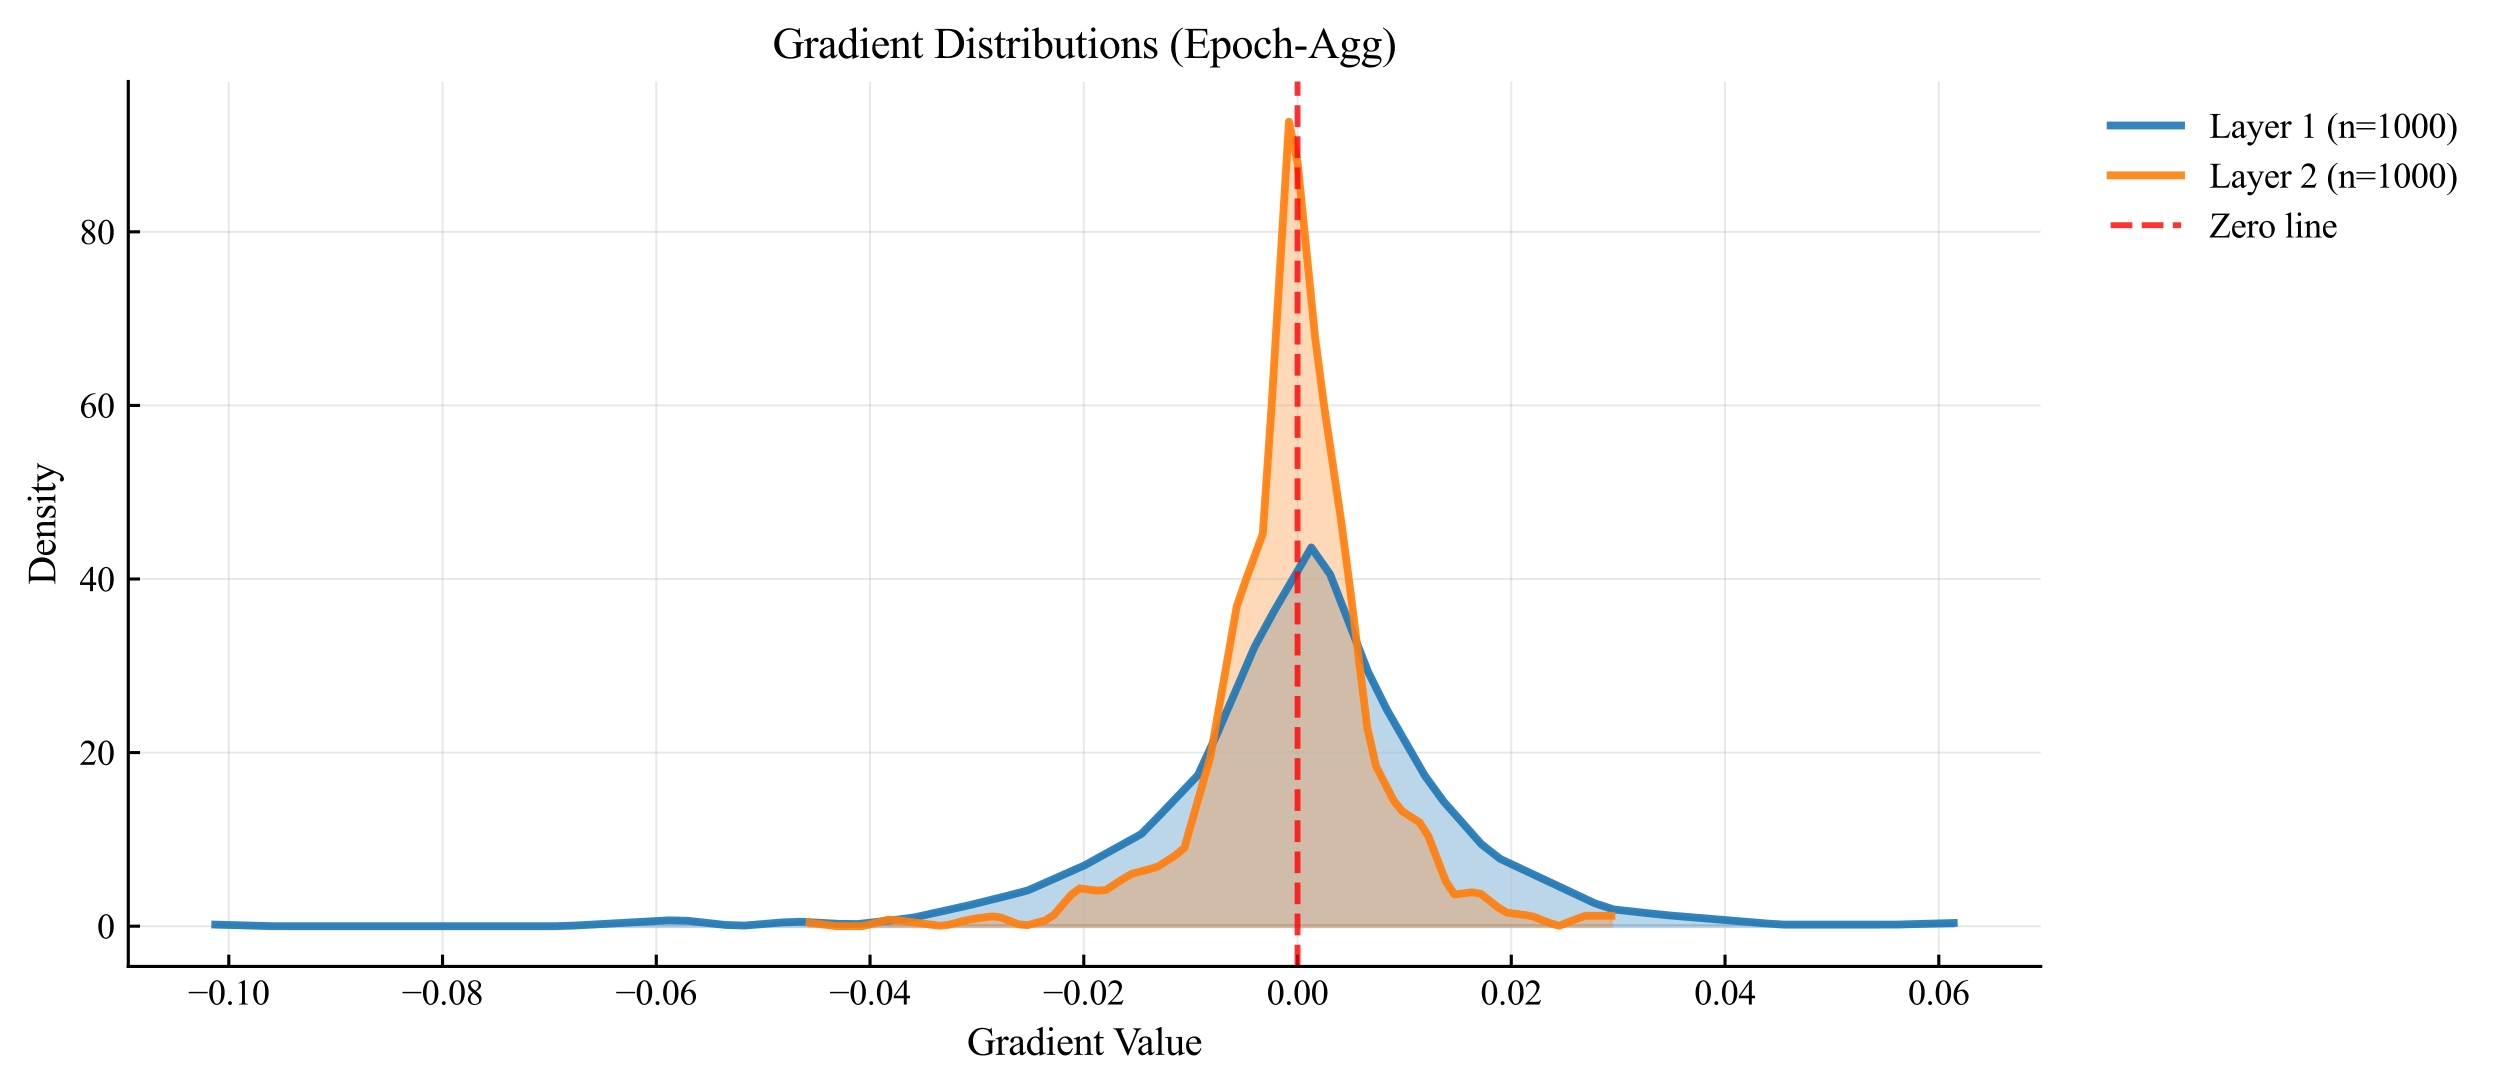<?xml version="1.0" encoding="utf-8" standalone="no"?>
<!DOCTYPE svg PUBLIC "-//W3C//DTD SVG 1.1//EN"
  "http://www.w3.org/Graphics/SVG/1.1/DTD/svg11.dtd">
<svg xmlns:xlink="http://www.w3.org/1999/xlink" width="639.21pt" height="279.055pt" viewBox="0 0 639.21 279.055" xmlns="http://www.w3.org/2000/svg" version="1.1">
 <defs>
  <style type="text/css">*{stroke-linejoin: round; stroke-linecap: butt}</style>
 </defs>
 <g id="figure_1">
  <g id="patch_1">
   <path d="M 0 279.055 
L 639.21 279.055 
L 639.21 0 
L 0 0 
z
" style="fill: #ffffff"/>
  </g>
  <g id="axes_1">
   <g id="patch_2">
    <path d="M 32.802 247.098 
L 521.778 247.098 
L 521.778 20.838 
L 32.802 20.838 
z
" style="fill: #ffffff"/>
   </g>
   <g id="FillBetweenPolyCollection_1">
    <defs>
     <path id="m091579e581" d="M 55.028 -42.242 
L 55.028 -42.651 
L 59.86 -42.518 
L 64.691 -42.384 
L 69.523 -42.251 
L 74.355 -42.242 
L 79.187 -42.242 
L 84.018 -42.242 
L 88.85 -42.242 
L 93.682 -42.242 
L 98.514 -42.242 
L 103.346 -42.242 
L 108.177 -42.242 
L 113.009 -42.242 
L 117.841 -42.242 
L 122.673 -42.242 
L 127.504 -42.242 
L 132.336 -42.242 
L 137.168 -42.242 
L 142 -42.242 
L 146.832 -42.402 
L 151.663 -42.669 
L 156.495 -42.936 
L 161.327 -43.203 
L 166.159 -43.47 
L 170.99 -43.737 
L 175.822 -43.63 
L 180.654 -43.096 
L 185.486 -42.562 
L 190.318 -42.402 
L 195.149 -42.802 
L 199.981 -43.203 
L 204.813 -43.381 
L 209.645 -43.114 
L 214.476 -42.847 
L 219.308 -42.794 
L 224.14 -43.327 
L 228.972 -43.861 
L 233.804 -44.502 
L 238.635 -45.57 
L 243.467 -46.637 
L 248.299 -47.723 
L 253.131 -48.924 
L 257.962 -50.125 
L 262.794 -51.388 
L 267.626 -53.524 
L 272.458 -55.659 
L 277.29 -57.794 
L 282.121 -60.464 
L 286.953 -63.133 
L 291.785 -65.802 
L 296.617 -70.713 
L 301.448 -75.785 
L 306.28 -80.856 
L 311.112 -91.249 
L 315.944 -102.459 
L 320.776 -113.67 
L 325.607 -122.532 
L 330.439 -130.806 
L 335.271 -139.081 
L 340.103 -132.185 
L 344.934 -119.774 
L 349.766 -107.362 
L 354.598 -97.619 
L 359.43 -89.211 
L 364.262 -80.803 
L 369.093 -74.157 
L 373.925 -68.685 
L 378.757 -63.213 
L 383.589 -59.449 
L 388.42 -57.181 
L 393.252 -54.912 
L 398.084 -52.643 
L 402.916 -50.374 
L 407.748 -48.105 
L 412.579 -46.53 
L 417.411 -45.997 
L 422.243 -45.463 
L 427.075 -44.973 
L 431.906 -44.573 
L 436.738 -44.173 
L 441.57 -43.772 
L 446.402 -43.372 
L 451.234 -42.971 
L 456.065 -42.651 
L 460.897 -42.651 
L 465.729 -42.651 
L 470.561 -42.651 
L 475.392 -42.651 
L 480.224 -42.651 
L 485.056 -42.66 
L 489.888 -42.794 
L 494.72 -42.927 
L 499.551 -43.06 
L 499.551 -42.242 
L 499.551 -42.242 
L 494.72 -42.242 
L 489.888 -42.242 
L 485.056 -42.242 
L 480.224 -42.242 
L 475.392 -42.242 
L 470.561 -42.242 
L 465.729 -42.242 
L 460.897 -42.242 
L 456.065 -42.242 
L 451.234 -42.242 
L 446.402 -42.242 
L 441.57 -42.242 
L 436.738 -42.242 
L 431.906 -42.242 
L 427.075 -42.242 
L 422.243 -42.242 
L 417.411 -42.242 
L 412.579 -42.242 
L 407.748 -42.242 
L 402.916 -42.242 
L 398.084 -42.242 
L 393.252 -42.242 
L 388.42 -42.242 
L 383.589 -42.242 
L 378.757 -42.242 
L 373.925 -42.242 
L 369.093 -42.242 
L 364.262 -42.242 
L 359.43 -42.242 
L 354.598 -42.242 
L 349.766 -42.242 
L 344.934 -42.242 
L 340.103 -42.242 
L 335.271 -42.242 
L 330.439 -42.242 
L 325.607 -42.242 
L 320.776 -42.242 
L 315.944 -42.242 
L 311.112 -42.242 
L 306.28 -42.242 
L 301.448 -42.242 
L 296.617 -42.242 
L 291.785 -42.242 
L 286.953 -42.242 
L 282.121 -42.242 
L 277.29 -42.242 
L 272.458 -42.242 
L 267.626 -42.242 
L 262.794 -42.242 
L 257.962 -42.242 
L 253.131 -42.242 
L 248.299 -42.242 
L 243.467 -42.242 
L 238.635 -42.242 
L 233.804 -42.242 
L 228.972 -42.242 
L 224.14 -42.242 
L 219.308 -42.242 
L 214.476 -42.242 
L 209.645 -42.242 
L 204.813 -42.242 
L 199.981 -42.242 
L 195.149 -42.242 
L 190.318 -42.242 
L 185.486 -42.242 
L 180.654 -42.242 
L 175.822 -42.242 
L 170.99 -42.242 
L 166.159 -42.242 
L 161.327 -42.242 
L 156.495 -42.242 
L 151.663 -42.242 
L 146.832 -42.242 
L 142 -42.242 
L 137.168 -42.242 
L 132.336 -42.242 
L 127.504 -42.242 
L 122.673 -42.242 
L 117.841 -42.242 
L 113.009 -42.242 
L 108.177 -42.242 
L 103.346 -42.242 
L 98.514 -42.242 
L 93.682 -42.242 
L 88.85 -42.242 
L 84.018 -42.242 
L 79.187 -42.242 
L 74.355 -42.242 
L 69.523 -42.242 
L 64.691 -42.242 
L 59.86 -42.242 
L 55.028 -42.242 
z
" style="stroke: #1f77b4; stroke-opacity: 0.3"/>
    </defs>
    <g clip-path="url(#p6c88ecf9e7)">
     <use xlink:href="#m091579e581" x="0" y="279.055" style="fill: #1f77b4; fill-opacity: 0.3; stroke: #1f77b4; stroke-opacity: 0.3"/>
    </g>
   </g>
   <g id="FillBetweenPolyCollection_2">
    <defs>
     <path id="m7c9e43219a" d="M 207.002 -42.242 
L 207.002 -43.129 
L 209.23 -42.84 
L 211.458 -42.551 
L 213.687 -42.261 
L 215.915 -42.242 
L 218.144 -42.242 
L 220.372 -42.242 
L 222.6 -42.743 
L 224.829 -43.322 
L 227.057 -43.901 
L 229.285 -43.785 
L 231.514 -43.496 
L 233.742 -43.206 
L 235.971 -42.917 
L 238.199 -42.628 
L 240.427 -42.338 
L 242.656 -42.628 
L 244.884 -43.206 
L 247.113 -43.785 
L 249.341 -44.19 
L 251.569 -44.48 
L 253.798 -44.769 
L 256.026 -44.441 
L 258.255 -43.573 
L 260.483 -42.705 
L 262.711 -42.512 
L 264.94 -43.091 
L 267.168 -43.669 
L 269.397 -45.059 
L 271.625 -47.663 
L 273.853 -50.267 
L 276.082 -51.907 
L 278.31 -51.618 
L 280.539 -51.328 
L 282.767 -51.502 
L 284.995 -52.949 
L 287.224 -54.396 
L 289.452 -55.669 
L 291.681 -56.248 
L 293.909 -56.827 
L 296.137 -57.521 
L 298.366 -58.968 
L 300.594 -60.415 
L 302.823 -62.286 
L 305.051 -70.099 
L 307.279 -77.913 
L 309.508 -85.726 
L 311.736 -98.459 
L 313.964 -111.191 
L 316.193 -123.924 
L 318.421 -130.445 
L 320.65 -136.522 
L 322.878 -142.599 
L 325.106 -175.009 
L 327.335 -211.471 
L 329.563 -247.933 
L 331.792 -237.399 
L 334.02 -215.117 
L 336.248 -192.835 
L 338.477 -175.858 
L 340.705 -160.81 
L 342.934 -145.763 
L 345.162 -128.786 
L 347.39 -110.844 
L 349.619 -92.903 
L 351.847 -83.122 
L 354.076 -78.781 
L 356.304 -74.44 
L 358.532 -71.643 
L 360.761 -70.196 
L 362.989 -68.749 
L 365.218 -65.276 
L 367.446 -59.489 
L 369.674 -53.701 
L 371.903 -50.345 
L 374.131 -50.634 
L 376.36 -50.923 
L 378.588 -50.537 
L 380.816 -48.801 
L 383.045 -47.065 
L 385.273 -45.714 
L 387.502 -45.425 
L 389.73 -45.136 
L 391.958 -44.731 
L 394.187 -43.862 
L 396.415 -42.994 
L 398.644 -42.358 
L 400.872 -43.226 
L 403.1 -44.094 
L 405.329 -44.904 
L 407.557 -44.904 
L 409.785 -44.904 
L 412.014 -44.904 
L 412.014 -42.242 
L 412.014 -42.242 
L 409.785 -42.242 
L 407.557 -42.242 
L 405.329 -42.242 
L 403.1 -42.242 
L 400.872 -42.242 
L 398.644 -42.242 
L 396.415 -42.242 
L 394.187 -42.242 
L 391.958 -42.242 
L 389.73 -42.242 
L 387.502 -42.242 
L 385.273 -42.242 
L 383.045 -42.242 
L 380.816 -42.242 
L 378.588 -42.242 
L 376.36 -42.242 
L 374.131 -42.242 
L 371.903 -42.242 
L 369.674 -42.242 
L 367.446 -42.242 
L 365.218 -42.242 
L 362.989 -42.242 
L 360.761 -42.242 
L 358.532 -42.242 
L 356.304 -42.242 
L 354.076 -42.242 
L 351.847 -42.242 
L 349.619 -42.242 
L 347.39 -42.242 
L 345.162 -42.242 
L 342.934 -42.242 
L 340.705 -42.242 
L 338.477 -42.242 
L 336.248 -42.242 
L 334.02 -42.242 
L 331.792 -42.242 
L 329.563 -42.242 
L 327.335 -42.242 
L 325.106 -42.242 
L 322.878 -42.242 
L 320.65 -42.242 
L 318.421 -42.242 
L 316.193 -42.242 
L 313.964 -42.242 
L 311.736 -42.242 
L 309.508 -42.242 
L 307.279 -42.242 
L 305.051 -42.242 
L 302.823 -42.242 
L 300.594 -42.242 
L 298.366 -42.242 
L 296.137 -42.242 
L 293.909 -42.242 
L 291.681 -42.242 
L 289.452 -42.242 
L 287.224 -42.242 
L 284.995 -42.242 
L 282.767 -42.242 
L 280.539 -42.242 
L 278.31 -42.242 
L 276.082 -42.242 
L 273.853 -42.242 
L 271.625 -42.242 
L 269.397 -42.242 
L 267.168 -42.242 
L 264.94 -42.242 
L 262.711 -42.242 
L 260.483 -42.242 
L 258.255 -42.242 
L 256.026 -42.242 
L 253.798 -42.242 
L 251.569 -42.242 
L 249.341 -42.242 
L 247.113 -42.242 
L 244.884 -42.242 
L 242.656 -42.242 
L 240.427 -42.242 
L 238.199 -42.242 
L 235.971 -42.242 
L 233.742 -42.242 
L 231.514 -42.242 
L 229.285 -42.242 
L 227.057 -42.242 
L 224.829 -42.242 
L 222.6 -42.242 
L 220.372 -42.242 
L 218.144 -42.242 
L 215.915 -42.242 
L 213.687 -42.242 
L 211.458 -42.242 
L 209.23 -42.242 
L 207.002 -42.242 
z
" style="stroke: #ff7f0e; stroke-opacity: 0.3"/>
    </defs>
    <g clip-path="url(#p6c88ecf9e7)">
     <use xlink:href="#m7c9e43219a" x="0" y="279.055" style="fill: #ff7f0e; fill-opacity: 0.3; stroke: #ff7f0e; stroke-opacity: 0.3"/>
    </g>
   </g>
   <g id="matplotlib.axis_1">
    <g id="xtick_1">
     <g id="line2d_1">
      <path d="M 58.497 247.098 
L 58.497 20.838 
" clip-path="url(#p6c88ecf9e7)" style="fill: none; stroke: #b0b0b0; stroke-opacity: 0.3; stroke-width: 0.5; stroke-linecap: square"/>
     </g>
     <g id="line2d_2">
      <defs>
       <path id="mb8e4e1f419" d="M 0 0 
L 0 -3 
" style="stroke: #000000; stroke-width: 0.8"/>
      </defs>
      <g>
       <use xlink:href="#mb8e4e1f419" x="58.497" y="247.098" style="stroke: #000000; stroke-width: 0.8"/>
      </g>
     </g>
     <g id="text_1">
      <!-- −0.10 -->
      <g transform="translate(48.085 256.848) scale(0.09 -0.09)">
       <defs>
        <path id="TimesNewRomanPSMT-2212" d="M 3484 2000 
L 116 2000 
L 116 2256 
L 3484 2256 
L 3484 2000 
z
" transform="scale(0.016)"/>
        <path id="TimesNewRomanPSMT-30" d="M 231 2094 
Q 231 2819 450 3342 
Q 669 3866 1031 4122 
Q 1313 4325 1613 4325 
Q 2100 4325 2488 3828 
Q 2972 3213 2972 2159 
Q 2972 1422 2759 906 
Q 2547 391 2217 158 
Q 1888 -75 1581 -75 
Q 975 -75 572 641 
Q 231 1244 231 2094 
z
M 844 2016 
Q 844 1141 1059 588 
Q 1238 122 1591 122 
Q 1759 122 1940 273 
Q 2122 425 2216 781 
Q 2359 1319 2359 2297 
Q 2359 3022 2209 3506 
Q 2097 3866 1919 4016 
Q 1791 4119 1609 4119 
Q 1397 4119 1231 3928 
Q 1006 3669 925 3112 
Q 844 2556 844 2016 
z
" transform="scale(0.016)"/>
        <path id="TimesNewRomanPSMT-2e" d="M 800 606 
Q 947 606 1047 504 
Q 1147 403 1147 259 
Q 1147 116 1045 14 
Q 944 -88 800 -88 
Q 656 -88 554 14 
Q 453 116 453 259 
Q 453 406 554 506 
Q 656 606 800 606 
z
" transform="scale(0.016)"/>
        <path id="TimesNewRomanPSMT-31" d="M 750 3822 
L 1781 4325 
L 1884 4325 
L 1884 747 
Q 1884 391 1914 303 
Q 1944 216 2037 169 
Q 2131 122 2419 116 
L 2419 0 
L 825 0 
L 825 116 
Q 1125 122 1212 167 
Q 1300 213 1334 289 
Q 1369 366 1369 747 
L 1369 3034 
Q 1369 3497 1338 3628 
Q 1316 3728 1258 3775 
Q 1200 3822 1119 3822 
Q 1003 3822 797 3725 
L 750 3822 
z
" transform="scale(0.016)"/>
       </defs>
       <use xlink:href="#TimesNewRomanPSMT-2212"/>
       <use xlink:href="#TimesNewRomanPSMT-30" transform="translate(56.396 0)"/>
       <use xlink:href="#TimesNewRomanPSMT-2e" transform="translate(106.396 0)"/>
       <use xlink:href="#TimesNewRomanPSMT-31" transform="translate(131.396 0)"/>
       <use xlink:href="#TimesNewRomanPSMT-30" transform="translate(181.396 0)"/>
      </g>
     </g>
    </g>
    <g id="xtick_2">
     <g id="line2d_3">
      <path d="M 113.149 247.098 
L 113.149 20.838 
" clip-path="url(#p6c88ecf9e7)" style="fill: none; stroke: #b0b0b0; stroke-opacity: 0.3; stroke-width: 0.5; stroke-linecap: square"/>
     </g>
     <g id="line2d_4">
      <g>
       <use xlink:href="#mb8e4e1f419" x="113.149" y="247.098" style="stroke: #000000; stroke-width: 0.8"/>
      </g>
     </g>
     <g id="text_2">
      <!-- −0.08 -->
      <g transform="translate(102.737 256.848) scale(0.09 -0.09)">
       <defs>
        <path id="TimesNewRomanPSMT-38" d="M 1228 2134 
Q 725 2547 579 2797 
Q 434 3047 434 3316 
Q 434 3728 753 4026 
Q 1072 4325 1600 4325 
Q 2113 4325 2425 4047 
Q 2738 3769 2738 3413 
Q 2738 3175 2569 2928 
Q 2400 2681 1866 2347 
Q 2416 1922 2594 1678 
Q 2831 1359 2831 1006 
Q 2831 559 2490 242 
Q 2150 -75 1597 -75 
Q 994 -75 656 303 
Q 388 606 388 966 
Q 388 1247 577 1523 
Q 766 1800 1228 2134 
z
M 1719 2469 
Q 2094 2806 2194 3001 
Q 2294 3197 2294 3444 
Q 2294 3772 2109 3958 
Q 1925 4144 1606 4144 
Q 1288 4144 1088 3959 
Q 888 3775 888 3528 
Q 888 3366 970 3203 
Q 1053 3041 1206 2894 
L 1719 2469 
z
M 1375 2016 
Q 1116 1797 991 1539 
Q 866 1281 866 981 
Q 866 578 1086 336 
Q 1306 94 1647 94 
Q 1984 94 2187 284 
Q 2391 475 2391 747 
Q 2391 972 2272 1150 
Q 2050 1481 1375 2016 
z
" transform="scale(0.016)"/>
       </defs>
       <use xlink:href="#TimesNewRomanPSMT-2212"/>
       <use xlink:href="#TimesNewRomanPSMT-30" transform="translate(56.396 0)"/>
       <use xlink:href="#TimesNewRomanPSMT-2e" transform="translate(106.396 0)"/>
       <use xlink:href="#TimesNewRomanPSMT-30" transform="translate(131.396 0)"/>
       <use xlink:href="#TimesNewRomanPSMT-38" transform="translate(181.396 0)"/>
      </g>
     </g>
    </g>
    <g id="xtick_3">
     <g id="line2d_5">
      <path d="M 167.801 247.098 
L 167.801 20.838 
" clip-path="url(#p6c88ecf9e7)" style="fill: none; stroke: #b0b0b0; stroke-opacity: 0.3; stroke-width: 0.5; stroke-linecap: square"/>
     </g>
     <g id="line2d_6">
      <g>
       <use xlink:href="#mb8e4e1f419" x="167.801" y="247.098" style="stroke: #000000; stroke-width: 0.8"/>
      </g>
     </g>
     <g id="text_3">
      <!-- −0.06 -->
      <g transform="translate(157.389 256.848) scale(0.09 -0.09)">
       <defs>
        <path id="TimesNewRomanPSMT-36" d="M 2869 4325 
L 2869 4209 
Q 2456 4169 2195 4045 
Q 1934 3922 1679 3669 
Q 1425 3416 1258 3105 
Q 1091 2794 978 2366 
Q 1428 2675 1881 2675 
Q 2316 2675 2634 2325 
Q 2953 1975 2953 1425 
Q 2953 894 2631 456 
Q 2244 -75 1606 -75 
Q 1172 -75 869 213 
Q 275 772 275 1663 
Q 275 2231 503 2743 
Q 731 3256 1154 3653 
Q 1578 4050 1965 4187 
Q 2353 4325 2688 4325 
L 2869 4325 
z
M 925 2138 
Q 869 1716 869 1456 
Q 869 1156 980 804 
Q 1091 453 1309 247 
Q 1469 100 1697 100 
Q 1969 100 2183 356 
Q 2397 613 2397 1088 
Q 2397 1622 2184 2012 
Q 1972 2403 1581 2403 
Q 1463 2403 1327 2353 
Q 1191 2303 925 2138 
z
" transform="scale(0.016)"/>
       </defs>
       <use xlink:href="#TimesNewRomanPSMT-2212"/>
       <use xlink:href="#TimesNewRomanPSMT-30" transform="translate(56.396 0)"/>
       <use xlink:href="#TimesNewRomanPSMT-2e" transform="translate(106.396 0)"/>
       <use xlink:href="#TimesNewRomanPSMT-30" transform="translate(131.396 0)"/>
       <use xlink:href="#TimesNewRomanPSMT-36" transform="translate(181.396 0)"/>
      </g>
     </g>
    </g>
    <g id="xtick_4">
     <g id="line2d_7">
      <path d="M 222.453 247.098 
L 222.453 20.838 
" clip-path="url(#p6c88ecf9e7)" style="fill: none; stroke: #b0b0b0; stroke-opacity: 0.3; stroke-width: 0.5; stroke-linecap: square"/>
     </g>
     <g id="line2d_8">
      <g>
       <use xlink:href="#mb8e4e1f419" x="222.453" y="247.098" style="stroke: #000000; stroke-width: 0.8"/>
      </g>
     </g>
     <g id="text_4">
      <!-- −0.04 -->
      <g transform="translate(212.041 256.848) scale(0.09 -0.09)">
       <defs>
        <path id="TimesNewRomanPSMT-34" d="M 2978 1563 
L 2978 1119 
L 2409 1119 
L 2409 0 
L 1894 0 
L 1894 1119 
L 100 1119 
L 100 1519 
L 2066 4325 
L 2409 4325 
L 2409 1563 
L 2978 1563 
z
M 1894 1563 
L 1894 3666 
L 406 1563 
L 1894 1563 
z
" transform="scale(0.016)"/>
       </defs>
       <use xlink:href="#TimesNewRomanPSMT-2212"/>
       <use xlink:href="#TimesNewRomanPSMT-30" transform="translate(56.396 0)"/>
       <use xlink:href="#TimesNewRomanPSMT-2e" transform="translate(106.396 0)"/>
       <use xlink:href="#TimesNewRomanPSMT-30" transform="translate(131.396 0)"/>
       <use xlink:href="#TimesNewRomanPSMT-34" transform="translate(181.396 0)"/>
      </g>
     </g>
    </g>
    <g id="xtick_5">
     <g id="line2d_9">
      <path d="M 277.106 247.098 
L 277.106 20.838 
" clip-path="url(#p6c88ecf9e7)" style="fill: none; stroke: #b0b0b0; stroke-opacity: 0.3; stroke-width: 0.5; stroke-linecap: square"/>
     </g>
     <g id="line2d_10">
      <g>
       <use xlink:href="#mb8e4e1f419" x="277.106" y="247.098" style="stroke: #000000; stroke-width: 0.8"/>
      </g>
     </g>
     <g id="text_5">
      <!-- −0.02 -->
      <g transform="translate(266.693 256.848) scale(0.09 -0.09)">
       <defs>
        <path id="TimesNewRomanPSMT-32" d="M 2934 816 
L 2638 0 
L 138 0 
L 138 116 
Q 1241 1122 1691 1759 
Q 2141 2397 2141 2925 
Q 2141 3328 1894 3587 
Q 1647 3847 1303 3847 
Q 991 3847 742 3664 
Q 494 3481 375 3128 
L 259 3128 
Q 338 3706 661 4015 
Q 984 4325 1469 4325 
Q 1984 4325 2329 3994 
Q 2675 3663 2675 3213 
Q 2675 2891 2525 2569 
Q 2294 2063 1775 1497 
Q 997 647 803 472 
L 1909 472 
Q 2247 472 2383 497 
Q 2519 522 2628 598 
Q 2738 675 2819 816 
L 2934 816 
z
" transform="scale(0.016)"/>
       </defs>
       <use xlink:href="#TimesNewRomanPSMT-2212"/>
       <use xlink:href="#TimesNewRomanPSMT-30" transform="translate(56.396 0)"/>
       <use xlink:href="#TimesNewRomanPSMT-2e" transform="translate(106.396 0)"/>
       <use xlink:href="#TimesNewRomanPSMT-30" transform="translate(131.396 0)"/>
       <use xlink:href="#TimesNewRomanPSMT-32" transform="translate(181.396 0)"/>
      </g>
     </g>
    </g>
    <g id="xtick_6">
     <g id="line2d_11">
      <path d="M 331.758 247.098 
L 331.758 20.838 
" clip-path="url(#p6c88ecf9e7)" style="fill: none; stroke: #b0b0b0; stroke-opacity: 0.3; stroke-width: 0.5; stroke-linecap: square"/>
     </g>
     <g id="line2d_12">
      <g>
       <use xlink:href="#mb8e4e1f419" x="331.758" y="247.098" style="stroke: #000000; stroke-width: 0.8"/>
      </g>
     </g>
     <g id="text_6">
      <!-- 0.00 -->
      <g transform="translate(323.883 256.848) scale(0.09 -0.09)">
       <use xlink:href="#TimesNewRomanPSMT-30"/>
       <use xlink:href="#TimesNewRomanPSMT-2e" transform="translate(50 0)"/>
       <use xlink:href="#TimesNewRomanPSMT-30" transform="translate(75 0)"/>
       <use xlink:href="#TimesNewRomanPSMT-30" transform="translate(125 0)"/>
      </g>
     </g>
    </g>
    <g id="xtick_7">
     <g id="line2d_13">
      <path d="M 386.41 247.098 
L 386.41 20.838 
" clip-path="url(#p6c88ecf9e7)" style="fill: none; stroke: #b0b0b0; stroke-opacity: 0.3; stroke-width: 0.5; stroke-linecap: square"/>
     </g>
     <g id="line2d_14">
      <g>
       <use xlink:href="#mb8e4e1f419" x="386.41" y="247.098" style="stroke: #000000; stroke-width: 0.8"/>
      </g>
     </g>
     <g id="text_7">
      <!-- 0.02 -->
      <g transform="translate(378.535 256.848) scale(0.09 -0.09)">
       <use xlink:href="#TimesNewRomanPSMT-30"/>
       <use xlink:href="#TimesNewRomanPSMT-2e" transform="translate(50 0)"/>
       <use xlink:href="#TimesNewRomanPSMT-30" transform="translate(75 0)"/>
       <use xlink:href="#TimesNewRomanPSMT-32" transform="translate(125 0)"/>
      </g>
     </g>
    </g>
    <g id="xtick_8">
     <g id="line2d_15">
      <path d="M 441.062 247.098 
L 441.062 20.838 
" clip-path="url(#p6c88ecf9e7)" style="fill: none; stroke: #b0b0b0; stroke-opacity: 0.3; stroke-width: 0.5; stroke-linecap: square"/>
     </g>
     <g id="line2d_16">
      <g>
       <use xlink:href="#mb8e4e1f419" x="441.062" y="247.098" style="stroke: #000000; stroke-width: 0.8"/>
      </g>
     </g>
     <g id="text_8">
      <!-- 0.04 -->
      <g transform="translate(433.187 256.848) scale(0.09 -0.09)">
       <use xlink:href="#TimesNewRomanPSMT-30"/>
       <use xlink:href="#TimesNewRomanPSMT-2e" transform="translate(50 0)"/>
       <use xlink:href="#TimesNewRomanPSMT-30" transform="translate(75 0)"/>
       <use xlink:href="#TimesNewRomanPSMT-34" transform="translate(125 0)"/>
      </g>
     </g>
    </g>
    <g id="xtick_9">
     <g id="line2d_17">
      <path d="M 495.714 247.098 
L 495.714 20.838 
" clip-path="url(#p6c88ecf9e7)" style="fill: none; stroke: #b0b0b0; stroke-opacity: 0.3; stroke-width: 0.5; stroke-linecap: square"/>
     </g>
     <g id="line2d_18">
      <g>
       <use xlink:href="#mb8e4e1f419" x="495.714" y="247.098" style="stroke: #000000; stroke-width: 0.8"/>
      </g>
     </g>
     <g id="text_9">
      <!-- 0.06 -->
      <g transform="translate(487.839 256.848) scale(0.09 -0.09)">
       <use xlink:href="#TimesNewRomanPSMT-30"/>
       <use xlink:href="#TimesNewRomanPSMT-2e" transform="translate(50 0)"/>
       <use xlink:href="#TimesNewRomanPSMT-30" transform="translate(75 0)"/>
       <use xlink:href="#TimesNewRomanPSMT-36" transform="translate(125 0)"/>
      </g>
     </g>
    </g>
    <g id="text_10">
     <!-- Gradient Value -->
     <g transform="translate(247.251 269.716) scale(0.1 -0.1)">
      <defs>
       <path id="TimesNewRomanPSMT-47" d="M 3928 4334 
L 4038 2997 
L 3928 2997 
Q 3763 3497 3500 3750 
Q 3122 4116 2528 4116 
Q 1719 4116 1297 3475 
Q 944 2934 944 2188 
Q 944 1581 1178 1081 
Q 1413 581 1792 348 
Q 2172 116 2572 116 
Q 2806 116 3025 175 
Q 3244 234 3447 350 
L 3447 1575 
Q 3447 1894 3398 1992 
Q 3350 2091 3248 2142 
Q 3147 2194 2891 2194 
L 2891 2313 
L 4531 2313 
L 4531 2194 
L 4453 2194 
Q 4209 2194 4119 2031 
Q 4056 1916 4056 1575 
L 4056 278 
Q 3697 84 3347 -6 
Q 2997 -97 2569 -97 
Q 1341 -97 703 691 
Q 225 1281 225 2053 
Q 225 2613 494 3125 
Q 813 3734 1369 4063 
Q 1834 4334 2469 4334 
Q 2700 4334 2889 4296 
Q 3078 4259 3425 4131 
Q 3600 4066 3659 4066 
Q 3719 4066 3761 4120 
Q 3803 4175 3813 4334 
L 3928 4334 
z
" transform="scale(0.016)"/>
       <path id="TimesNewRomanPSMT-72" d="M 1038 2947 
L 1038 2303 
Q 1397 2947 1775 2947 
Q 1947 2947 2059 2842 
Q 2172 2738 2172 2600 
Q 2172 2478 2090 2393 
Q 2009 2309 1897 2309 
Q 1788 2309 1652 2417 
Q 1516 2525 1450 2525 
Q 1394 2525 1328 2463 
Q 1188 2334 1038 2041 
L 1038 669 
Q 1038 431 1097 309 
Q 1138 225 1241 169 
Q 1344 113 1538 113 
L 1538 0 
L 72 0 
L 72 113 
Q 291 113 397 181 
Q 475 231 506 341 
Q 522 394 522 644 
L 522 1753 
Q 522 2253 501 2348 
Q 481 2444 426 2487 
Q 372 2531 291 2531 
Q 194 2531 72 2484 
L 41 2597 
L 906 2947 
L 1038 2947 
z
" transform="scale(0.016)"/>
       <path id="TimesNewRomanPSMT-61" d="M 1822 413 
Q 1381 72 1269 19 
Q 1100 -59 909 -59 
Q 613 -59 420 144 
Q 228 347 228 678 
Q 228 888 322 1041 
Q 450 1253 767 1440 
Q 1084 1628 1822 1897 
L 1822 2009 
Q 1822 2438 1686 2597 
Q 1550 2756 1291 2756 
Q 1094 2756 978 2650 
Q 859 2544 859 2406 
L 866 2225 
Q 866 2081 792 2003 
Q 719 1925 600 1925 
Q 484 1925 411 2006 
Q 338 2088 338 2228 
Q 338 2497 613 2722 
Q 888 2947 1384 2947 
Q 1766 2947 2009 2819 
Q 2194 2722 2281 2516 
Q 2338 2381 2338 1966 
L 2338 994 
Q 2338 584 2353 492 
Q 2369 400 2405 369 
Q 2441 338 2488 338 
Q 2538 338 2575 359 
Q 2641 400 2828 588 
L 2828 413 
Q 2478 -56 2159 -56 
Q 2006 -56 1915 50 
Q 1825 156 1822 413 
z
M 1822 616 
L 1822 1706 
Q 1350 1519 1213 1441 
Q 966 1303 859 1153 
Q 753 1003 753 825 
Q 753 600 887 451 
Q 1022 303 1197 303 
Q 1434 303 1822 616 
z
" transform="scale(0.016)"/>
       <path id="TimesNewRomanPSMT-64" d="M 2222 322 
Q 2013 103 1813 7 
Q 1613 -88 1381 -88 
Q 913 -88 563 304 
Q 213 697 213 1313 
Q 213 1928 600 2439 
Q 988 2950 1597 2950 
Q 1975 2950 2222 2709 
L 2222 3238 
Q 2222 3728 2198 3840 
Q 2175 3953 2125 3993 
Q 2075 4034 2000 4034 
Q 1919 4034 1784 3984 
L 1744 4094 
L 2597 4444 
L 2738 4444 
L 2738 1134 
Q 2738 631 2761 520 
Q 2784 409 2836 365 
Q 2888 322 2956 322 
Q 3041 322 3181 375 
L 3216 266 
L 2366 -88 
L 2222 -88 
L 2222 322 
z
M 2222 541 
L 2222 2016 
Q 2203 2228 2109 2403 
Q 2016 2578 1861 2667 
Q 1706 2756 1559 2756 
Q 1284 2756 1069 2509 
Q 784 2184 784 1559 
Q 784 928 1059 592 
Q 1334 256 1672 256 
Q 1956 256 2222 541 
z
" transform="scale(0.016)"/>
       <path id="TimesNewRomanPSMT-69" d="M 928 4444 
Q 1059 4444 1151 4351 
Q 1244 4259 1244 4128 
Q 1244 3997 1151 3903 
Q 1059 3809 928 3809 
Q 797 3809 703 3903 
Q 609 3997 609 4128 
Q 609 4259 701 4351 
Q 794 4444 928 4444 
z
M 1188 2947 
L 1188 647 
Q 1188 378 1227 289 
Q 1266 200 1342 156 
Q 1419 113 1622 113 
L 1622 0 
L 231 0 
L 231 113 
Q 441 113 512 153 
Q 584 194 626 287 
Q 669 381 669 647 
L 669 1750 
Q 669 2216 641 2353 
Q 619 2453 572 2492 
Q 525 2531 444 2531 
Q 356 2531 231 2484 
L 188 2597 
L 1050 2947 
L 1188 2947 
z
" transform="scale(0.016)"/>
       <path id="TimesNewRomanPSMT-65" d="M 681 1784 
Q 678 1147 991 784 
Q 1303 422 1725 422 
Q 2006 422 2214 576 
Q 2422 731 2563 1106 
L 2659 1044 
Q 2594 616 2278 264 
Q 1963 -88 1488 -88 
Q 972 -88 605 314 
Q 238 716 238 1394 
Q 238 2128 614 2539 
Q 991 2950 1559 2950 
Q 2041 2950 2350 2633 
Q 2659 2316 2659 1784 
L 681 1784 
z
M 681 1966 
L 2006 1966 
Q 1991 2241 1941 2353 
Q 1863 2528 1708 2628 
Q 1553 2728 1384 2728 
Q 1125 2728 920 2526 
Q 716 2325 681 1966 
z
" transform="scale(0.016)"/>
       <path id="TimesNewRomanPSMT-6e" d="M 1034 2341 
Q 1538 2947 1994 2947 
Q 2228 2947 2397 2830 
Q 2566 2713 2666 2444 
Q 2734 2256 2734 1869 
L 2734 647 
Q 2734 375 2778 278 
Q 2813 200 2889 156 
Q 2966 113 3172 113 
L 3172 0 
L 1756 0 
L 1756 113 
L 1816 113 
Q 2016 113 2095 173 
Q 2175 234 2206 353 
Q 2219 400 2219 647 
L 2219 1819 
Q 2219 2209 2117 2386 
Q 2016 2563 1775 2563 
Q 1403 2563 1034 2156 
L 1034 647 
Q 1034 356 1069 288 
Q 1113 197 1189 155 
Q 1266 113 1500 113 
L 1500 0 
L 84 0 
L 84 113 
L 147 113 
Q 366 113 442 223 
Q 519 334 519 647 
L 519 1709 
Q 519 2225 495 2337 
Q 472 2450 423 2490 
Q 375 2531 294 2531 
Q 206 2531 84 2484 
L 38 2597 
L 900 2947 
L 1034 2947 
L 1034 2341 
z
" transform="scale(0.016)"/>
       <path id="TimesNewRomanPSMT-74" d="M 1031 3803 
L 1031 2863 
L 1700 2863 
L 1700 2644 
L 1031 2644 
L 1031 788 
Q 1031 509 1111 412 
Q 1191 316 1316 316 
Q 1419 316 1516 380 
Q 1613 444 1666 569 
L 1788 569 
Q 1678 263 1478 108 
Q 1278 -47 1066 -47 
Q 922 -47 784 33 
Q 647 113 581 261 
Q 516 409 516 719 
L 516 2644 
L 63 2644 
L 63 2747 
Q 234 2816 414 2980 
Q 594 3144 734 3369 
Q 806 3488 934 3803 
L 1031 3803 
z
" transform="scale(0.016)"/>
       <path id="TimesNewRomanPSMT-20" transform="scale(0.016)"/>
       <path id="TimesNewRomanPSMT-56" d="M 4544 4238 
L 4544 4122 
Q 4319 4081 4203 3978 
Q 4038 3825 3909 3509 
L 2431 -97 
L 2316 -97 
L 728 3556 
Q 606 3838 556 3900 
Q 478 3997 364 4051 
Q 250 4106 56 4122 
L 56 4238 
L 1788 4238 
L 1788 4122 
Q 1494 4094 1406 4022 
Q 1319 3950 1319 3838 
Q 1319 3681 1463 3350 
L 2541 866 
L 3541 3319 
Q 3688 3681 3688 3822 
Q 3688 3913 3597 3995 
Q 3506 4078 3291 4113 
Q 3275 4116 3238 4122 
L 3238 4238 
L 4544 4238 
z
" transform="scale(0.016)"/>
       <path id="TimesNewRomanPSMT-6c" d="M 1184 4444 
L 1184 647 
Q 1184 378 1223 290 
Q 1263 203 1344 158 
Q 1425 113 1647 113 
L 1647 0 
L 244 0 
L 244 113 
Q 441 113 512 153 
Q 584 194 625 287 
Q 666 381 666 647 
L 666 3247 
Q 666 3731 644 3842 
Q 622 3953 573 3993 
Q 525 4034 450 4034 
Q 369 4034 244 3984 
L 191 4094 
L 1044 4444 
L 1184 4444 
z
" transform="scale(0.016)"/>
       <path id="TimesNewRomanPSMT-75" d="M 2709 2863 
L 2709 1128 
Q 2709 631 2732 520 
Q 2756 409 2807 365 
Q 2859 322 2928 322 
Q 3025 322 3147 375 
L 3191 266 
L 2334 -88 
L 2194 -88 
L 2194 519 
Q 1825 119 1631 15 
Q 1438 -88 1222 -88 
Q 981 -88 804 51 
Q 628 191 559 409 
Q 491 628 491 1028 
L 491 2306 
Q 491 2509 447 2587 
Q 403 2666 317 2708 
Q 231 2750 6 2747 
L 6 2863 
L 1009 2863 
L 1009 947 
Q 1009 547 1148 422 
Q 1288 297 1484 297 
Q 1619 297 1789 381 
Q 1959 466 2194 703 
L 2194 2325 
Q 2194 2569 2105 2655 
Q 2016 2741 1734 2747 
L 1734 2863 
L 2709 2863 
z
" transform="scale(0.016)"/>
      </defs>
      <use xlink:href="#TimesNewRomanPSMT-47"/>
      <use xlink:href="#TimesNewRomanPSMT-72" transform="translate(72.217 0)"/>
      <use xlink:href="#TimesNewRomanPSMT-61" transform="translate(105.518 0)"/>
      <use xlink:href="#TimesNewRomanPSMT-64" transform="translate(149.902 0)"/>
      <use xlink:href="#TimesNewRomanPSMT-69" transform="translate(199.902 0)"/>
      <use xlink:href="#TimesNewRomanPSMT-65" transform="translate(227.686 0)"/>
      <use xlink:href="#TimesNewRomanPSMT-6e" transform="translate(272.07 0)"/>
      <use xlink:href="#TimesNewRomanPSMT-74" transform="translate(322.07 0)"/>
      <use xlink:href="#TimesNewRomanPSMT-20" transform="translate(349.854 0)"/>
      <use xlink:href="#TimesNewRomanPSMT-56" transform="translate(373.104 0)"/>
      <use xlink:href="#TimesNewRomanPSMT-61" transform="translate(434.195 0)"/>
      <use xlink:href="#TimesNewRomanPSMT-6c" transform="translate(478.58 0)"/>
      <use xlink:href="#TimesNewRomanPSMT-75" transform="translate(506.363 0)"/>
      <use xlink:href="#TimesNewRomanPSMT-65" transform="translate(556.363 0)"/>
     </g>
    </g>
   </g>
   <g id="matplotlib.axis_2">
    <g id="ytick_1">
     <g id="line2d_19">
      <path d="M 32.802 236.814 
L 521.778 236.814 
" clip-path="url(#p6c88ecf9e7)" style="fill: none; stroke: #b0b0b0; stroke-opacity: 0.3; stroke-width: 0.5; stroke-linecap: square"/>
     </g>
     <g id="line2d_20">
      <defs>
       <path id="m3eb8b2b441" d="M 0 0 
L 3 0 
" style="stroke: #000000; stroke-width: 0.8"/>
      </defs>
      <g>
       <use xlink:href="#m3eb8b2b441" x="32.802" y="236.814" style="stroke: #000000; stroke-width: 0.8"/>
      </g>
     </g>
     <g id="text_11">
      <!-- 0 -->
      <g transform="translate(24.802 239.938) scale(0.09 -0.09)">
       <use xlink:href="#TimesNewRomanPSMT-30"/>
      </g>
     </g>
    </g>
    <g id="ytick_2">
     <g id="line2d_21">
      <path d="M 32.802 192.428 
L 521.778 192.428 
" clip-path="url(#p6c88ecf9e7)" style="fill: none; stroke: #b0b0b0; stroke-opacity: 0.3; stroke-width: 0.5; stroke-linecap: square"/>
     </g>
     <g id="line2d_22">
      <g>
       <use xlink:href="#m3eb8b2b441" x="32.802" y="192.428" style="stroke: #000000; stroke-width: 0.8"/>
      </g>
     </g>
     <g id="text_12">
      <!-- 20 -->
      <g transform="translate(20.302 195.552) scale(0.09 -0.09)">
       <use xlink:href="#TimesNewRomanPSMT-32"/>
       <use xlink:href="#TimesNewRomanPSMT-30" transform="translate(50 0)"/>
      </g>
     </g>
    </g>
    <g id="ytick_3">
     <g id="line2d_23">
      <path d="M 32.802 148.042 
L 521.778 148.042 
" clip-path="url(#p6c88ecf9e7)" style="fill: none; stroke: #b0b0b0; stroke-opacity: 0.3; stroke-width: 0.5; stroke-linecap: square"/>
     </g>
     <g id="line2d_24">
      <g>
       <use xlink:href="#m3eb8b2b441" x="32.802" y="148.042" style="stroke: #000000; stroke-width: 0.8"/>
      </g>
     </g>
     <g id="text_13">
      <!-- 40 -->
      <g transform="translate(20.302 151.166) scale(0.09 -0.09)">
       <use xlink:href="#TimesNewRomanPSMT-34"/>
       <use xlink:href="#TimesNewRomanPSMT-30" transform="translate(50 0)"/>
      </g>
     </g>
    </g>
    <g id="ytick_4">
     <g id="line2d_25">
      <path d="M 32.802 103.656 
L 521.778 103.656 
" clip-path="url(#p6c88ecf9e7)" style="fill: none; stroke: #b0b0b0; stroke-opacity: 0.3; stroke-width: 0.5; stroke-linecap: square"/>
     </g>
     <g id="line2d_26">
      <g>
       <use xlink:href="#m3eb8b2b441" x="32.802" y="103.656" style="stroke: #000000; stroke-width: 0.8"/>
      </g>
     </g>
     <g id="text_14">
      <!-- 60 -->
      <g transform="translate(20.302 106.78) scale(0.09 -0.09)">
       <use xlink:href="#TimesNewRomanPSMT-36"/>
       <use xlink:href="#TimesNewRomanPSMT-30" transform="translate(50 0)"/>
      </g>
     </g>
    </g>
    <g id="ytick_5">
     <g id="line2d_27">
      <path d="M 32.802 59.27 
L 521.778 59.27 
" clip-path="url(#p6c88ecf9e7)" style="fill: none; stroke: #b0b0b0; stroke-opacity: 0.3; stroke-width: 0.5; stroke-linecap: square"/>
     </g>
     <g id="line2d_28">
      <g>
       <use xlink:href="#m3eb8b2b441" x="32.802" y="59.27" style="stroke: #000000; stroke-width: 0.8"/>
      </g>
     </g>
     <g id="text_15">
      <!-- 80 -->
      <g transform="translate(20.302 62.394) scale(0.09 -0.09)">
       <use xlink:href="#TimesNewRomanPSMT-38"/>
       <use xlink:href="#TimesNewRomanPSMT-30" transform="translate(50 0)"/>
      </g>
     </g>
    </g>
    <g id="text_16">
     <!-- Density -->
     <g transform="translate(14.144 149.523) rotate(-90) scale(0.1 -0.1)">
      <defs>
       <path id="TimesNewRomanPSMT-44" d="M 109 0 
L 109 116 
L 269 116 
Q 538 116 650 288 
Q 719 391 719 750 
L 719 3488 
Q 719 3884 631 3984 
Q 509 4122 269 4122 
L 109 4122 
L 109 4238 
L 1834 4238 
Q 2784 4238 3279 4022 
Q 3775 3806 4076 3303 
Q 4378 2800 4378 2141 
Q 4378 1256 3841 663 
Q 3238 0 2003 0 
L 109 0 
z
M 1319 306 
Q 1716 219 1984 219 
Q 2709 219 3187 728 
Q 3666 1238 3666 2109 
Q 3666 2988 3187 3494 
Q 2709 4000 1959 4000 
Q 1678 4000 1319 3909 
L 1319 306 
z
" transform="scale(0.016)"/>
       <path id="TimesNewRomanPSMT-73" d="M 2050 2947 
L 2050 1972 
L 1947 1972 
Q 1828 2431 1642 2597 
Q 1456 2763 1169 2763 
Q 950 2763 815 2647 
Q 681 2531 681 2391 
Q 681 2216 781 2091 
Q 878 1963 1175 1819 
L 1631 1597 
Q 2266 1288 2266 781 
Q 2266 391 1970 151 
Q 1675 -88 1309 -88 
Q 1047 -88 709 6 
Q 606 38 541 38 
Q 469 38 428 -44 
L 325 -44 
L 325 978 
L 428 978 
Q 516 541 762 319 
Q 1009 97 1316 97 
Q 1531 97 1667 223 
Q 1803 350 1803 528 
Q 1803 744 1651 891 
Q 1500 1038 1047 1263 
Q 594 1488 453 1669 
Q 313 1847 313 2119 
Q 313 2472 555 2709 
Q 797 2947 1181 2947 
Q 1350 2947 1591 2875 
Q 1750 2828 1803 2828 
Q 1853 2828 1881 2850 
Q 1909 2872 1947 2947 
L 2050 2947 
z
" transform="scale(0.016)"/>
       <path id="TimesNewRomanPSMT-79" d="M 38 2863 
L 1372 2863 
L 1372 2747 
L 1306 2747 
Q 1166 2747 1095 2686 
Q 1025 2625 1025 2534 
Q 1025 2413 1128 2197 
L 1825 753 
L 2466 2334 
Q 2519 2463 2519 2588 
Q 2519 2644 2497 2672 
Q 2472 2706 2419 2726 
Q 2366 2747 2231 2747 
L 2231 2863 
L 3163 2863 
L 3163 2747 
Q 3047 2734 2984 2696 
Q 2922 2659 2847 2556 
Q 2819 2513 2741 2316 
L 1575 -541 
Q 1406 -956 1132 -1168 
Q 859 -1381 606 -1381 
Q 422 -1381 303 -1275 
Q 184 -1169 184 -1031 
Q 184 -900 270 -820 
Q 356 -741 506 -741 
Q 609 -741 788 -809 
Q 913 -856 944 -856 
Q 1038 -856 1148 -759 
Q 1259 -663 1372 -384 
L 1575 113 
L 547 2272 
Q 500 2369 397 2513 
Q 319 2622 269 2659 
Q 197 2709 38 2747 
L 38 2863 
z
" transform="scale(0.016)"/>
      </defs>
      <use xlink:href="#TimesNewRomanPSMT-44"/>
      <use xlink:href="#TimesNewRomanPSMT-65" transform="translate(72.217 0)"/>
      <use xlink:href="#TimesNewRomanPSMT-6e" transform="translate(116.602 0)"/>
      <use xlink:href="#TimesNewRomanPSMT-73" transform="translate(166.602 0)"/>
      <use xlink:href="#TimesNewRomanPSMT-69" transform="translate(205.518 0)"/>
      <use xlink:href="#TimesNewRomanPSMT-74" transform="translate(233.301 0)"/>
      <use xlink:href="#TimesNewRomanPSMT-79" transform="translate(261.084 0)"/>
     </g>
    </g>
   </g>
   <g id="line2d_29">
    <path d="M 55.028 236.404 
L 59.86 236.538 
L 64.691 236.671 
L 69.523 236.805 
L 74.355 236.814 
L 79.187 236.814 
L 84.018 236.814 
L 88.85 236.814 
L 93.682 236.814 
L 98.514 236.814 
L 103.346 236.814 
L 108.177 236.814 
L 113.009 236.814 
L 117.841 236.814 
L 122.673 236.814 
L 127.504 236.814 
L 132.336 236.814 
L 137.168 236.814 
L 142 236.814 
L 146.832 236.653 
L 151.663 236.387 
L 156.495 236.12 
L 161.327 235.853 
L 166.159 235.586 
L 170.99 235.319 
L 175.822 235.426 
L 180.654 235.959 
L 185.486 236.493 
L 190.318 236.653 
L 195.149 236.253 
L 199.981 235.853 
L 204.813 235.675 
L 209.645 235.942 
L 214.476 236.209 
L 219.308 236.262 
L 224.14 235.728 
L 228.972 235.194 
L 233.804 234.554 
L 238.635 233.486 
L 243.467 232.418 
L 248.299 231.333 
L 253.131 230.132 
L 257.962 228.931 
L 262.794 227.667 
L 267.626 225.532 
L 272.458 223.396 
L 277.29 221.261 
L 282.121 218.592 
L 286.953 215.923 
L 291.785 213.253 
L 296.617 208.342 
L 301.448 203.27 
L 306.28 198.199 
L 311.112 187.807 
L 315.944 176.596 
L 320.776 165.386 
L 325.607 156.524 
L 330.439 148.249 
L 335.271 139.975 
L 340.103 146.87 
L 344.934 159.282 
L 349.766 171.694 
L 354.598 181.436 
L 359.43 189.844 
L 364.262 198.252 
L 369.093 204.899 
L 373.925 210.371 
L 378.757 215.842 
L 383.589 219.606 
L 388.42 221.875 
L 393.252 224.144 
L 398.084 226.413 
L 402.916 228.681 
L 407.748 230.95 
L 412.579 232.525 
L 417.411 233.059 
L 422.243 233.593 
L 427.075 234.082 
L 431.906 234.482 
L 436.738 234.883 
L 441.57 235.283 
L 446.402 235.684 
L 451.234 236.084 
L 456.065 236.404 
L 460.897 236.404 
L 465.729 236.404 
L 470.561 236.404 
L 475.392 236.404 
L 480.224 236.404 
L 485.056 236.395 
L 489.888 236.262 
L 494.72 236.128 
L 499.551 235.995 
" clip-path="url(#p6c88ecf9e7)" style="fill: none; stroke: #1f77b4; stroke-opacity: 0.9; stroke-width: 2; stroke-linecap: square"/>
   </g>
   <g id="line2d_30">
    <path d="M 207.002 235.926 
L 209.23 236.216 
L 211.458 236.505 
L 213.687 236.794 
L 215.915 236.814 
L 218.144 236.814 
L 220.372 236.814 
L 222.6 236.312 
L 224.829 235.733 
L 227.057 235.154 
L 229.285 235.27 
L 231.514 235.56 
L 233.742 235.849 
L 235.971 236.138 
L 238.199 236.428 
L 240.427 236.717 
L 242.656 236.428 
L 244.884 235.849 
L 247.113 235.27 
L 249.341 234.865 
L 251.569 234.576 
L 253.798 234.286 
L 256.026 234.614 
L 258.255 235.482 
L 260.483 236.351 
L 262.711 236.543 
L 264.94 235.965 
L 267.168 235.386 
L 269.397 233.997 
L 271.625 231.393 
L 273.853 228.788 
L 276.082 227.148 
L 278.31 227.438 
L 280.539 227.727 
L 282.767 227.553 
L 284.995 226.107 
L 287.224 224.66 
L 289.452 223.386 
L 291.681 222.808 
L 293.909 222.229 
L 296.137 221.534 
L 298.366 220.087 
L 300.594 218.641 
L 302.823 216.769 
L 305.051 208.956 
L 307.279 201.143 
L 309.508 193.329 
L 311.736 180.597 
L 313.964 167.864 
L 316.193 155.131 
L 318.421 148.611 
L 320.65 142.534 
L 322.878 136.457 
L 325.106 104.046 
L 327.335 67.584 
L 329.563 31.123 
L 331.792 41.656 
L 334.02 63.938 
L 336.248 86.221 
L 338.477 103.197 
L 340.705 118.245 
L 342.934 133.293 
L 345.162 150.27 
L 347.39 168.211 
L 349.619 186.153 
L 351.847 195.934 
L 354.076 200.275 
L 356.304 204.615 
L 358.532 207.413 
L 360.761 208.86 
L 362.989 210.306 
L 365.218 213.779 
L 367.446 219.567 
L 369.674 225.354 
L 371.903 228.711 
L 374.131 228.422 
L 376.36 228.132 
L 378.588 228.518 
L 380.816 230.254 
L 383.045 231.991 
L 385.273 233.341 
L 387.502 233.63 
L 389.73 233.92 
L 391.958 234.325 
L 394.187 235.193 
L 396.415 236.061 
L 398.644 236.698 
L 400.872 235.83 
L 403.1 234.962 
L 405.329 234.151 
L 407.557 234.151 
L 409.785 234.151 
L 412.014 234.151 
" clip-path="url(#p6c88ecf9e7)" style="fill: none; stroke: #ff7f0e; stroke-opacity: 0.9; stroke-width: 2; stroke-linecap: square"/>
   </g>
   <g id="line2d_31">
    <path d="M 331.758 247.098 
L 331.758 20.838 
" clip-path="url(#p6c88ecf9e7)" style="fill: none; stroke-dasharray: 5.55,2.4; stroke-dashoffset: 0; stroke: #ff0000; stroke-opacity: 0.8; stroke-width: 1.5"/>
   </g>
   <g id="patch_3">
    <path d="M 32.802 247.098 
L 32.802 20.838 
" style="fill: none; stroke: #000000; stroke-width: 0.8; stroke-linejoin: miter; stroke-linecap: square"/>
   </g>
   <g id="patch_4">
    <path d="M 32.802 247.098 
L 521.778 247.098 
" style="fill: none; stroke: #000000; stroke-width: 0.8; stroke-linejoin: miter; stroke-linecap: square"/>
   </g>
   <g id="text_17">
    <!-- Gradient Distributions (Epoch-Agg) -->
    <g transform="translate(197.556 14.838) scale(0.11 -0.11)">
     <defs>
      <path id="TimesNewRomanPSMT-62" d="M 984 2369 
Q 1400 2947 1881 2947 
Q 2322 2947 2650 2570 
Q 2978 2194 2978 1541 
Q 2978 778 2472 313 
Q 2038 -88 1503 -88 
Q 1253 -88 995 3 
Q 738 94 469 275 
L 469 3241 
Q 469 3728 445 3840 
Q 422 3953 372 3993 
Q 322 4034 247 4034 
Q 159 4034 28 3984 
L -16 4094 
L 844 4444 
L 984 4444 
L 984 2369 
z
M 984 2169 
L 984 456 
Q 1144 300 1314 220 
Q 1484 141 1663 141 
Q 1947 141 2192 453 
Q 2438 766 2438 1363 
Q 2438 1913 2192 2208 
Q 1947 2503 1634 2503 
Q 1469 2503 1303 2419 
Q 1178 2356 984 2169 
z
" transform="scale(0.016)"/>
      <path id="TimesNewRomanPSMT-6f" d="M 1600 2947 
Q 2250 2947 2644 2453 
Q 2978 2031 2978 1484 
Q 2978 1100 2793 706 
Q 2609 313 2286 112 
Q 1963 -88 1566 -88 
Q 919 -88 538 428 
Q 216 863 216 1403 
Q 216 1797 411 2186 
Q 606 2575 925 2761 
Q 1244 2947 1600 2947 
z
M 1503 2744 
Q 1338 2744 1170 2645 
Q 1003 2547 900 2300 
Q 797 2053 797 1666 
Q 797 1041 1045 587 
Q 1294 134 1700 134 
Q 2003 134 2200 384 
Q 2397 634 2397 1244 
Q 2397 2006 2069 2444 
Q 1847 2744 1503 2744 
z
" transform="scale(0.016)"/>
      <path id="TimesNewRomanPSMT-28" d="M 1988 -1253 
L 1988 -1369 
Q 1516 -1131 1200 -813 
Q 750 -359 506 256 
Q 263 872 263 1534 
Q 263 2503 741 3301 
Q 1219 4100 1988 4444 
L 1988 4313 
Q 1603 4100 1356 3731 
Q 1109 3363 987 2797 
Q 866 2231 866 1616 
Q 866 947 969 400 
Q 1050 -31 1165 -292 
Q 1281 -553 1476 -793 
Q 1672 -1034 1988 -1253 
z
" transform="scale(0.016)"/>
      <path id="TimesNewRomanPSMT-45" d="M 1338 4006 
L 1338 2331 
L 2269 2331 
Q 2631 2331 2753 2441 
Q 2916 2584 2934 2947 
L 3050 2947 
L 3050 1472 
L 2934 1472 
Q 2891 1781 2847 1869 
Q 2791 1978 2662 2040 
Q 2534 2103 2269 2103 
L 1338 2103 
L 1338 706 
Q 1338 425 1363 364 
Q 1388 303 1450 267 
Q 1513 231 1688 231 
L 2406 231 
Q 2766 231 2928 281 
Q 3091 331 3241 478 
Q 3434 672 3638 1063 
L 3763 1063 
L 3397 0 
L 131 0 
L 131 116 
L 281 116 
Q 431 116 566 188 
Q 666 238 702 338 
Q 738 438 738 747 
L 738 3500 
Q 738 3903 656 3997 
Q 544 4122 281 4122 
L 131 4122 
L 131 4238 
L 3397 4238 
L 3444 3309 
L 3322 3309 
Q 3256 3644 3176 3769 
Q 3097 3894 2941 3959 
Q 2816 4006 2500 4006 
L 1338 4006 
z
" transform="scale(0.016)"/>
      <path id="TimesNewRomanPSMT-70" d="M -6 2578 
L 875 2934 
L 994 2934 
L 994 2266 
Q 1216 2644 1439 2795 
Q 1663 2947 1909 2947 
Q 2341 2947 2628 2609 
Q 2981 2197 2981 1534 
Q 2981 794 2556 309 
Q 2206 -88 1675 -88 
Q 1444 -88 1275 -22 
Q 1150 25 994 166 
L 994 -706 
Q 994 -1000 1030 -1079 
Q 1066 -1159 1155 -1206 
Q 1244 -1253 1478 -1253 
L 1478 -1369 
L -22 -1369 
L -22 -1253 
L 56 -1253 
Q 228 -1256 350 -1188 
Q 409 -1153 442 -1076 
Q 475 -1000 475 -688 
L 475 2019 
Q 475 2297 450 2372 
Q 425 2447 370 2484 
Q 316 2522 222 2522 
Q 147 2522 31 2478 
L -6 2578 
z
M 994 2081 
L 994 1013 
Q 994 666 1022 556 
Q 1066 375 1236 237 
Q 1406 100 1666 100 
Q 1978 100 2172 344 
Q 2425 663 2425 1241 
Q 2425 1897 2138 2250 
Q 1938 2494 1663 2494 
Q 1513 2494 1366 2419 
Q 1253 2363 994 2081 
z
" transform="scale(0.016)"/>
      <path id="TimesNewRomanPSMT-63" d="M 2631 1088 
Q 2516 522 2178 217 
Q 1841 -88 1431 -88 
Q 944 -88 581 321 
Q 219 731 219 1428 
Q 219 2103 620 2525 
Q 1022 2947 1584 2947 
Q 2006 2947 2278 2723 
Q 2550 2500 2550 2259 
Q 2550 2141 2473 2067 
Q 2397 1994 2259 1994 
Q 2075 1994 1981 2113 
Q 1928 2178 1911 2362 
Q 1894 2547 1784 2644 
Q 1675 2738 1481 2738 
Q 1169 2738 978 2506 
Q 725 2200 725 1697 
Q 725 1184 976 792 
Q 1228 400 1656 400 
Q 1963 400 2206 609 
Q 2378 753 2541 1131 
L 2631 1088 
z
" transform="scale(0.016)"/>
      <path id="TimesNewRomanPSMT-68" d="M 1041 4444 
L 1041 2350 
Q 1388 2731 1591 2839 
Q 1794 2947 1997 2947 
Q 2241 2947 2416 2812 
Q 2591 2678 2675 2391 
Q 2734 2191 2734 1659 
L 2734 647 
Q 2734 375 2778 275 
Q 2809 200 2884 156 
Q 2959 113 3159 113 
L 3159 0 
L 1753 0 
L 1753 113 
L 1819 113 
Q 2019 113 2097 173 
Q 2175 234 2206 353 
Q 2216 403 2216 647 
L 2216 1659 
Q 2216 2128 2167 2275 
Q 2119 2422 2012 2495 
Q 1906 2569 1756 2569 
Q 1603 2569 1437 2487 
Q 1272 2406 1041 2159 
L 1041 647 
Q 1041 353 1073 281 
Q 1106 209 1195 161 
Q 1284 113 1503 113 
L 1503 0 
L 84 0 
L 84 113 
Q 275 113 384 172 
Q 447 203 484 290 
Q 522 378 522 647 
L 522 3238 
Q 522 3728 498 3840 
Q 475 3953 426 3993 
Q 378 4034 297 4034 
Q 231 4034 84 3984 
L 41 4094 
L 897 4444 
L 1041 4444 
z
" transform="scale(0.016)"/>
      <path id="TimesNewRomanPSMT-2d" d="M 259 1672 
L 1875 1672 
L 1875 1200 
L 259 1200 
L 259 1672 
z
" transform="scale(0.016)"/>
      <path id="TimesNewRomanPSMT-41" d="M 2928 1419 
L 1288 1419 
L 1000 750 
Q 894 503 894 381 
Q 894 284 986 211 
Q 1078 138 1384 116 
L 1384 0 
L 50 0 
L 50 116 
Q 316 163 394 238 
Q 553 388 747 847 
L 2238 4334 
L 2347 4334 
L 3822 809 
Q 4000 384 4145 257 
Q 4291 131 4550 116 
L 4550 0 
L 2878 0 
L 2878 116 
Q 3131 128 3220 200 
Q 3309 272 3309 375 
Q 3309 513 3184 809 
L 2928 1419 
z
M 2841 1650 
L 2122 3363 
L 1384 1650 
L 2841 1650 
z
" transform="scale(0.016)"/>
      <path id="TimesNewRomanPSMT-67" d="M 966 1044 
Q 703 1172 562 1401 
Q 422 1631 422 1909 
Q 422 2334 742 2640 
Q 1063 2947 1563 2947 
Q 1972 2947 2272 2747 
L 2878 2747 
Q 3013 2747 3034 2739 
Q 3056 2731 3066 2713 
Q 3084 2684 3084 2613 
Q 3084 2531 3069 2500 
Q 3059 2484 3036 2475 
Q 3013 2466 2878 2466 
L 2506 2466 
Q 2681 2241 2681 1891 
Q 2681 1491 2375 1206 
Q 2069 922 1553 922 
Q 1341 922 1119 984 
Q 981 866 932 777 
Q 884 688 884 625 
Q 884 572 936 522 
Q 988 472 1138 450 
Q 1225 438 1575 428 
Q 2219 413 2409 384 
Q 2700 344 2873 169 
Q 3047 -6 3047 -263 
Q 3047 -616 2716 -925 
Q 2228 -1381 1444 -1381 
Q 841 -1381 425 -1109 
Q 191 -953 191 -784 
Q 191 -709 225 -634 
Q 278 -519 444 -313 
Q 466 -284 763 25 
Q 600 122 533 198 
Q 466 275 466 372 
Q 466 481 555 628 
Q 644 775 966 1044 
z
M 1509 2797 
Q 1278 2797 1122 2612 
Q 966 2428 966 2047 
Q 966 1553 1178 1281 
Q 1341 1075 1591 1075 
Q 1828 1075 1981 1253 
Q 2134 1431 2134 1813 
Q 2134 2309 1919 2591 
Q 1759 2797 1509 2797 
z
M 934 0 
Q 788 -159 713 -296 
Q 638 -434 638 -550 
Q 638 -700 819 -813 
Q 1131 -1006 1722 -1006 
Q 2284 -1006 2551 -807 
Q 2819 -609 2819 -384 
Q 2819 -222 2659 -153 
Q 2497 -84 2016 -72 
Q 1313 -53 934 0 
z
" transform="scale(0.016)"/>
      <path id="TimesNewRomanPSMT-29" d="M 144 4313 
L 144 4444 
Q 619 4209 934 3891 
Q 1381 3434 1625 2820 
Q 1869 2206 1869 1541 
Q 1869 572 1392 -226 
Q 916 -1025 144 -1369 
L 144 -1253 
Q 528 -1038 776 -670 
Q 1025 -303 1145 264 
Q 1266 831 1266 1447 
Q 1266 2113 1163 2663 
Q 1084 3094 967 3353 
Q 850 3613 656 3853 
Q 463 4094 144 4313 
z
" transform="scale(0.016)"/>
     </defs>
     <use xlink:href="#TimesNewRomanPSMT-47"/>
     <use xlink:href="#TimesNewRomanPSMT-72" transform="translate(72.217 0)"/>
     <use xlink:href="#TimesNewRomanPSMT-61" transform="translate(105.518 0)"/>
     <use xlink:href="#TimesNewRomanPSMT-64" transform="translate(149.902 0)"/>
     <use xlink:href="#TimesNewRomanPSMT-69" transform="translate(199.902 0)"/>
     <use xlink:href="#TimesNewRomanPSMT-65" transform="translate(227.686 0)"/>
     <use xlink:href="#TimesNewRomanPSMT-6e" transform="translate(272.07 0)"/>
     <use xlink:href="#TimesNewRomanPSMT-74" transform="translate(322.07 0)"/>
     <use xlink:href="#TimesNewRomanPSMT-20" transform="translate(349.854 0)"/>
     <use xlink:href="#TimesNewRomanPSMT-44" transform="translate(374.854 0)"/>
     <use xlink:href="#TimesNewRomanPSMT-69" transform="translate(447.07 0)"/>
     <use xlink:href="#TimesNewRomanPSMT-73" transform="translate(474.854 0)"/>
     <use xlink:href="#TimesNewRomanPSMT-74" transform="translate(513.77 0)"/>
     <use xlink:href="#TimesNewRomanPSMT-72" transform="translate(541.553 0)"/>
     <use xlink:href="#TimesNewRomanPSMT-69" transform="translate(574.854 0)"/>
     <use xlink:href="#TimesNewRomanPSMT-62" transform="translate(602.637 0)"/>
     <use xlink:href="#TimesNewRomanPSMT-75" transform="translate(652.637 0)"/>
     <use xlink:href="#TimesNewRomanPSMT-74" transform="translate(702.637 0)"/>
     <use xlink:href="#TimesNewRomanPSMT-69" transform="translate(730.42 0)"/>
     <use xlink:href="#TimesNewRomanPSMT-6f" transform="translate(758.203 0)"/>
     <use xlink:href="#TimesNewRomanPSMT-6e" transform="translate(808.203 0)"/>
     <use xlink:href="#TimesNewRomanPSMT-73" transform="translate(858.203 0)"/>
     <use xlink:href="#TimesNewRomanPSMT-20" transform="translate(897.119 0)"/>
     <use xlink:href="#TimesNewRomanPSMT-28" transform="translate(922.119 0)"/>
     <use xlink:href="#TimesNewRomanPSMT-45" transform="translate(955.42 0)"/>
     <use xlink:href="#TimesNewRomanPSMT-70" transform="translate(1016.504 0)"/>
     <use xlink:href="#TimesNewRomanPSMT-6f" transform="translate(1066.504 0)"/>
     <use xlink:href="#TimesNewRomanPSMT-63" transform="translate(1116.504 0)"/>
     <use xlink:href="#TimesNewRomanPSMT-68" transform="translate(1160.889 0)"/>
     <use xlink:href="#TimesNewRomanPSMT-2d" transform="translate(1210.889 0)"/>
     <use xlink:href="#TimesNewRomanPSMT-41" transform="translate(1244.189 0)"/>
     <use xlink:href="#TimesNewRomanPSMT-67" transform="translate(1316.406 0)"/>
     <use xlink:href="#TimesNewRomanPSMT-67" transform="translate(1366.406 0)"/>
     <use xlink:href="#TimesNewRomanPSMT-29" transform="translate(1416.406 0)"/>
    </g>
   </g>
   <g id="legend_1">
    <g id="line2d_32">
     <path d="M 539.657 32.088 
L 548.657 32.088 
L 557.657 32.088 
" style="fill: none; stroke: #1f77b4; stroke-opacity: 0.9; stroke-width: 2; stroke-linecap: square"/>
    </g>
    <g id="text_18">
     <!-- Layer 1 (n=1000) -->
     <g transform="translate(564.857 35.238) scale(0.09 -0.09)">
      <defs>
       <path id="TimesNewRomanPSMT-4c" d="M 3669 1172 
L 3772 1150 
L 3409 0 
L 128 0 
L 128 116 
L 288 116 
Q 556 116 672 291 
Q 738 391 738 753 
L 738 3488 
Q 738 3884 650 3984 
Q 528 4122 288 4122 
L 128 4122 
L 128 4238 
L 2047 4238 
L 2047 4122 
Q 1709 4125 1573 4059 
Q 1438 3994 1388 3894 
Q 1338 3794 1338 3416 
L 1338 753 
Q 1338 494 1388 397 
Q 1425 331 1503 300 
Q 1581 269 1991 269 
L 2300 269 
Q 2788 269 2984 341 
Q 3181 413 3343 595 
Q 3506 778 3669 1172 
z
" transform="scale(0.016)"/>
       <path id="TimesNewRomanPSMT-3d" d="M 116 2759 
L 3488 2759 
L 3488 2503 
L 116 2503 
L 116 2759 
z
M 116 1741 
L 3488 1741 
L 3488 1484 
L 116 1484 
L 116 1741 
z
" transform="scale(0.016)"/>
      </defs>
      <use xlink:href="#TimesNewRomanPSMT-4c"/>
      <use xlink:href="#TimesNewRomanPSMT-61" transform="translate(61.084 0)"/>
      <use xlink:href="#TimesNewRomanPSMT-79" transform="translate(105.469 0)"/>
      <use xlink:href="#TimesNewRomanPSMT-65" transform="translate(155.469 0)"/>
      <use xlink:href="#TimesNewRomanPSMT-72" transform="translate(199.854 0)"/>
      <use xlink:href="#TimesNewRomanPSMT-20" transform="translate(233.154 0)"/>
      <use xlink:href="#TimesNewRomanPSMT-31" transform="translate(258.154 0)"/>
      <use xlink:href="#TimesNewRomanPSMT-20" transform="translate(308.154 0)"/>
      <use xlink:href="#TimesNewRomanPSMT-28" transform="translate(333.154 0)"/>
      <use xlink:href="#TimesNewRomanPSMT-6e" transform="translate(366.455 0)"/>
      <use xlink:href="#TimesNewRomanPSMT-3d" transform="translate(416.455 0)"/>
      <use xlink:href="#TimesNewRomanPSMT-31" transform="translate(472.852 0)"/>
      <use xlink:href="#TimesNewRomanPSMT-30" transform="translate(522.852 0)"/>
      <use xlink:href="#TimesNewRomanPSMT-30" transform="translate(572.852 0)"/>
      <use xlink:href="#TimesNewRomanPSMT-30" transform="translate(622.852 0)"/>
      <use xlink:href="#TimesNewRomanPSMT-29" transform="translate(672.852 0)"/>
     </g>
    </g>
    <g id="line2d_33">
     <path d="M 539.657 44.83 
L 548.657 44.83 
L 557.657 44.83 
" style="fill: none; stroke: #ff7f0e; stroke-opacity: 0.9; stroke-width: 2; stroke-linecap: square"/>
    </g>
    <g id="text_19">
     <!-- Layer 2 (n=1000) -->
     <g transform="translate(564.857 47.98) scale(0.09 -0.09)">
      <use xlink:href="#TimesNewRomanPSMT-4c"/>
      <use xlink:href="#TimesNewRomanPSMT-61" transform="translate(61.084 0)"/>
      <use xlink:href="#TimesNewRomanPSMT-79" transform="translate(105.469 0)"/>
      <use xlink:href="#TimesNewRomanPSMT-65" transform="translate(155.469 0)"/>
      <use xlink:href="#TimesNewRomanPSMT-72" transform="translate(199.854 0)"/>
      <use xlink:href="#TimesNewRomanPSMT-20" transform="translate(233.154 0)"/>
      <use xlink:href="#TimesNewRomanPSMT-32" transform="translate(258.154 0)"/>
      <use xlink:href="#TimesNewRomanPSMT-20" transform="translate(308.154 0)"/>
      <use xlink:href="#TimesNewRomanPSMT-28" transform="translate(333.154 0)"/>
      <use xlink:href="#TimesNewRomanPSMT-6e" transform="translate(366.455 0)"/>
      <use xlink:href="#TimesNewRomanPSMT-3d" transform="translate(416.455 0)"/>
      <use xlink:href="#TimesNewRomanPSMT-31" transform="translate(472.852 0)"/>
      <use xlink:href="#TimesNewRomanPSMT-30" transform="translate(522.852 0)"/>
      <use xlink:href="#TimesNewRomanPSMT-30" transform="translate(572.852 0)"/>
      <use xlink:href="#TimesNewRomanPSMT-30" transform="translate(622.852 0)"/>
      <use xlink:href="#TimesNewRomanPSMT-29" transform="translate(672.852 0)"/>
     </g>
    </g>
    <g id="line2d_34">
     <path d="M 539.657 57.572 
L 548.657 57.572 
L 557.657 57.572 
" style="fill: none; stroke-dasharray: 5.55,2.4; stroke-dashoffset: 0; stroke: #ff0000; stroke-opacity: 0.8; stroke-width: 1.5"/>
    </g>
    <g id="text_20">
     <!-- Zero line -->
     <g transform="translate(564.857 60.722) scale(0.09 -0.09)">
      <defs>
       <path id="TimesNewRomanPSMT-5a" d="M 3681 4238 
L 897 256 
L 2634 256 
Q 3034 256 3248 431 
Q 3463 606 3628 1141 
L 3731 1122 
L 3531 0 
L 81 0 
L 81 116 
L 2800 3984 
L 1444 3984 
Q 1106 3984 954 3911 
Q 803 3838 723 3698 
Q 644 3559 578 3178 
L 459 3178 
L 547 4238 
L 3681 4238 
z
" transform="scale(0.016)"/>
      </defs>
      <use xlink:href="#TimesNewRomanPSMT-5a"/>
      <use xlink:href="#TimesNewRomanPSMT-65" transform="translate(61.084 0)"/>
      <use xlink:href="#TimesNewRomanPSMT-72" transform="translate(105.469 0)"/>
      <use xlink:href="#TimesNewRomanPSMT-6f" transform="translate(138.77 0)"/>
      <use xlink:href="#TimesNewRomanPSMT-20" transform="translate(188.77 0)"/>
      <use xlink:href="#TimesNewRomanPSMT-6c" transform="translate(213.77 0)"/>
      <use xlink:href="#TimesNewRomanPSMT-69" transform="translate(241.553 0)"/>
      <use xlink:href="#TimesNewRomanPSMT-6e" transform="translate(269.336 0)"/>
      <use xlink:href="#TimesNewRomanPSMT-65" transform="translate(319.336 0)"/>
     </g>
    </g>
   </g>
  </g>
 </g>
 <defs>
  <clipPath id="p6c88ecf9e7">
   <rect x="32.802" y="20.838" width="488.976" height="226.26"/>
  </clipPath>
 </defs>
</svg>
